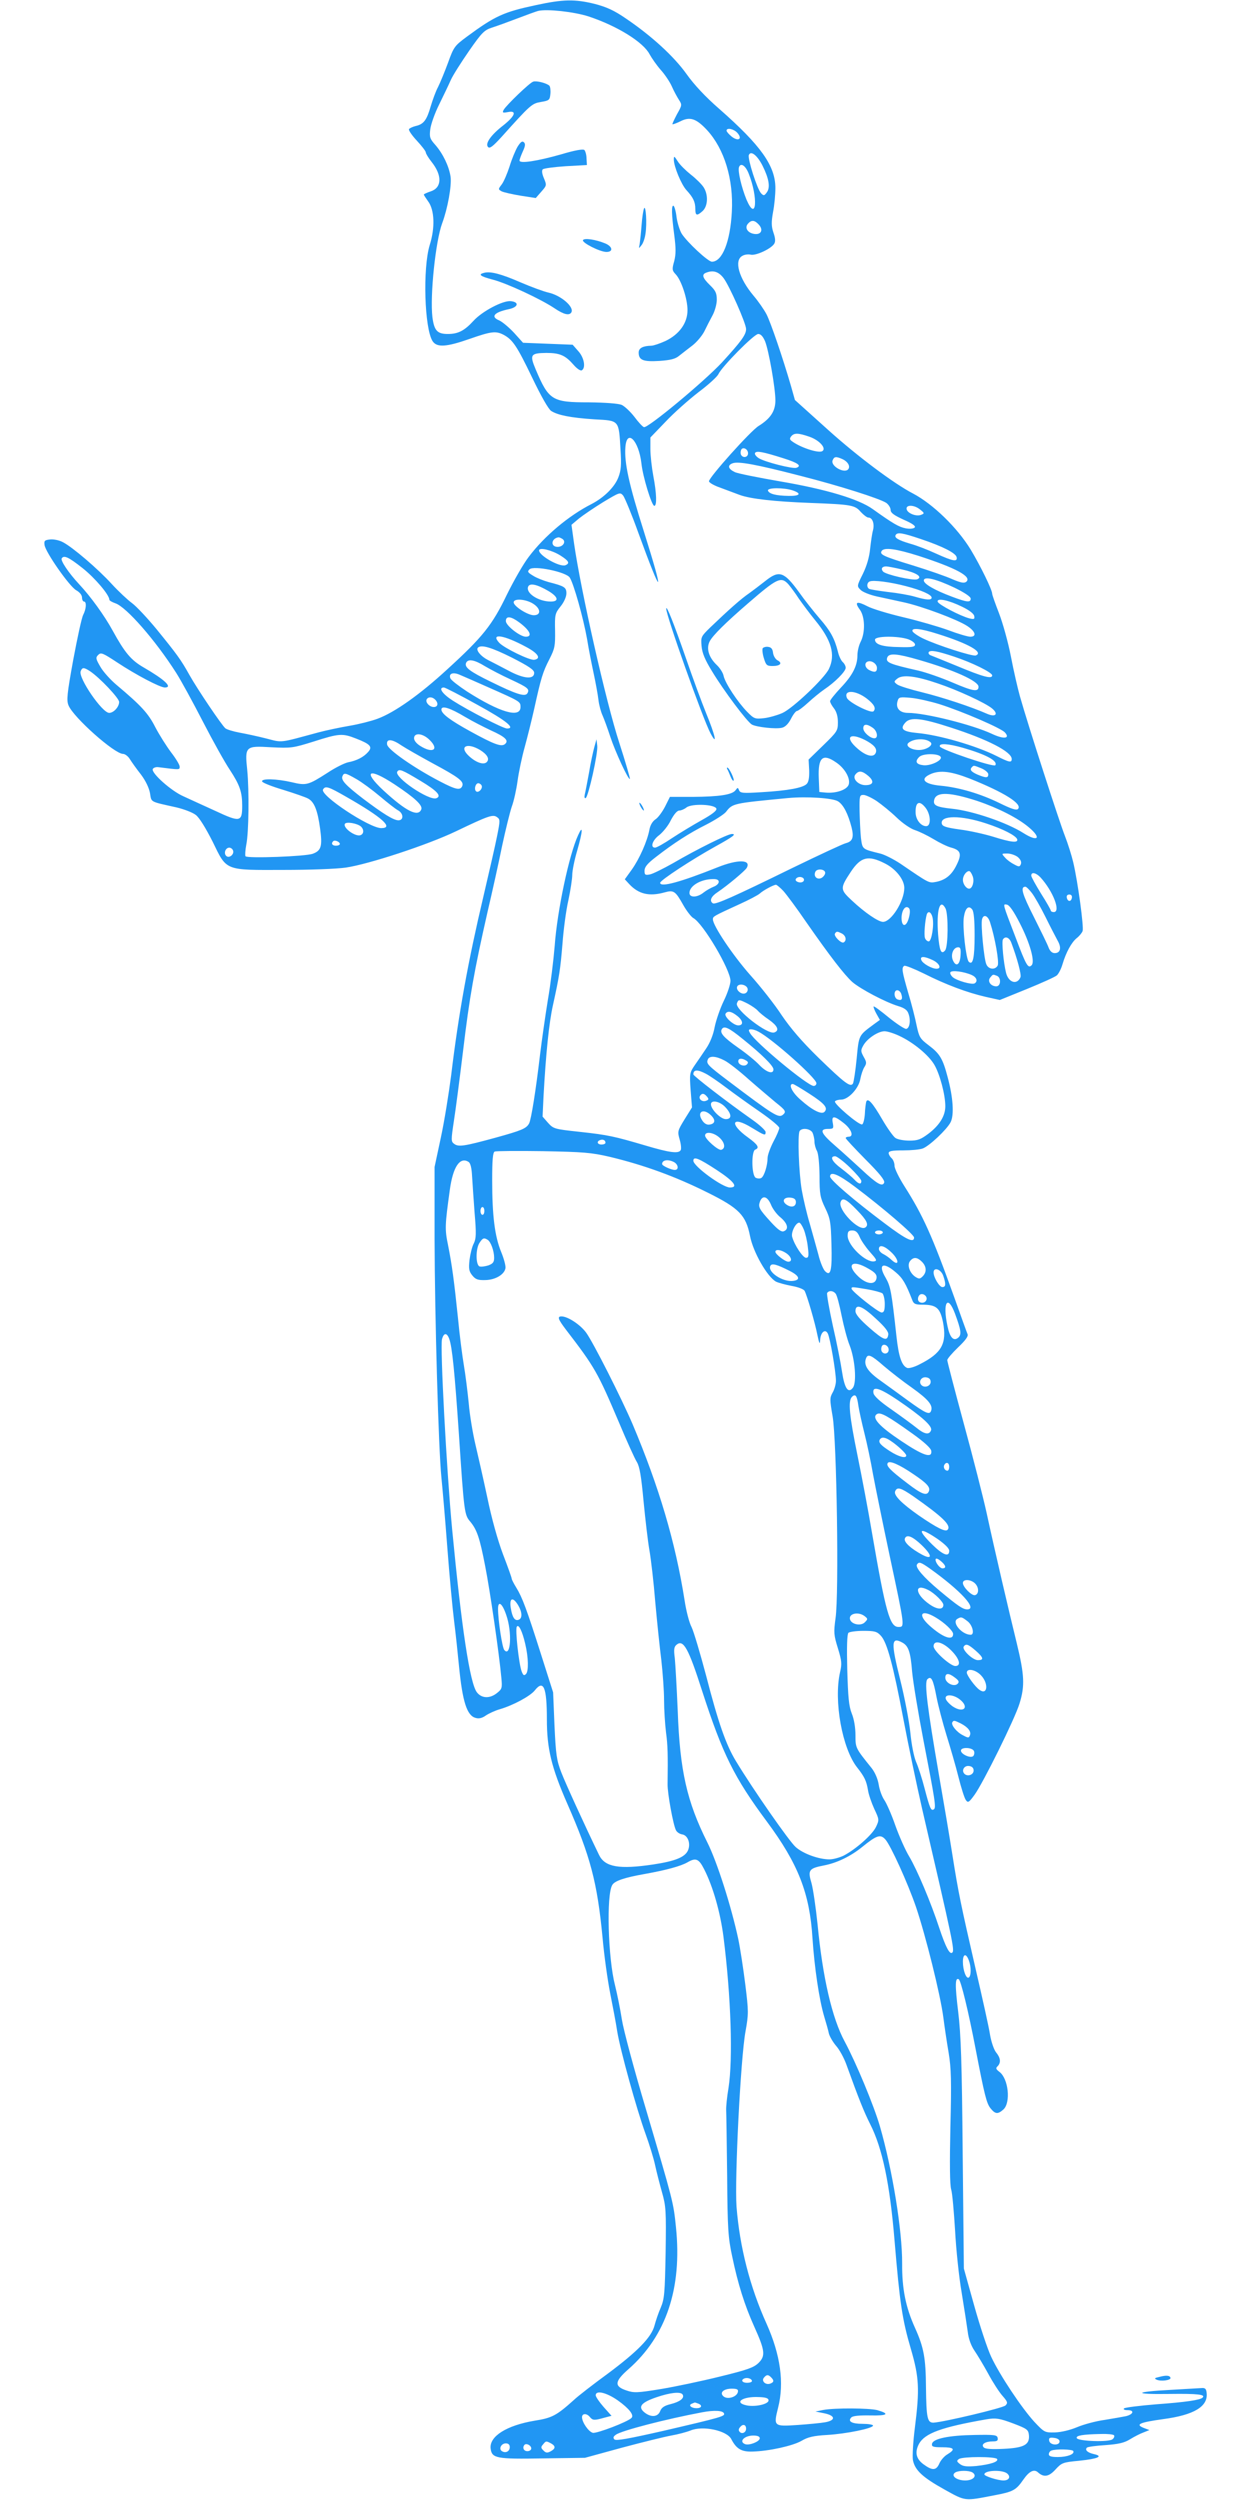 <?xml version="1.0" standalone="no"?>
<!DOCTYPE svg PUBLIC "-//W3C//DTD SVG 20010904//EN"
 "http://www.w3.org/TR/2001/REC-SVG-20010904/DTD/svg10.dtd">
<svg version="1.0" xmlns="http://www.w3.org/2000/svg"
 width="640pt" height="1280pt" viewBox="0 0 640 1280"
 preserveAspectRatio="xMidYMid meet">
<g transform="translate(0,1280) scale(0.1,-0.1)"
fill="#2196f3" stroke="none">
<path d="M2745 12774 c-165 -35 -210 -55 -355 -162 -62 -46 -67 -52 -96 -133
-17 -46 -40 -102 -51 -124 -12 -22 -28 -67 -38 -100 -20 -70 -36 -91 -76 -100
-16 -4 -31 -11 -35 -16 -3 -6 15 -32 40 -59 25 -27 46 -54 46 -60 0 -6 13 -28
29 -48 56 -70 54 -133 -4 -152 -19 -6 -35 -14 -35 -16 0 -3 10 -18 22 -35 33
-44 36 -136 8 -224 -36 -119 -27 -427 15 -492 22 -33 70 -30 190 12 111 39
134 41 173 21 47 -25 69 -58 146 -218 46 -96 84 -163 98 -172 34 -22 101 -35
221 -43 129 -7 125 -2 134 -155 5 -78 3 -106 -11 -142 -19 -50 -74 -104 -138
-137 -116 -59 -240 -163 -320 -269 -28 -36 -78 -124 -113 -195 -74 -154 -123
-216 -305 -382 -139 -128 -268 -220 -357 -253 -32 -12 -96 -28 -143 -36 -47
-8 -119 -23 -160 -34 -204 -55 -181 -53 -267 -31 -43 11 -104 24 -137 30 -32
6 -65 16 -72 22 -19 16 -143 200 -184 273 -44 79 -64 106 -168 234 -47 57
-103 117 -126 134 -22 16 -69 60 -104 98 -70 77 -201 189 -250 214 -18 10 -48
16 -65 14 -28 -3 -32 -6 -29 -28 4 -36 127 -212 162 -232 18 -10 30 -25 30
-38 0 -11 5 -20 10 -20 14 0 12 -37 -4 -68 -8 -15 -30 -118 -51 -230 -32 -176
-35 -208 -24 -234 25 -61 235 -248 279 -248 10 0 26 -12 35 -27 10 -16 35 -51
57 -79 24 -32 41 -68 46 -95 8 -48 -3 -42 136 -73 38 -9 83 -26 99 -39 18 -14
50 -66 86 -137 73 -150 59 -145 366 -144 128 0 268 5 316 12 116 17 418 116
564 186 165 79 189 88 210 72 16 -11 16 -17 0 -97 -9 -46 -41 -185 -70 -309
-78 -330 -127 -599 -165 -915 -12 -93 -35 -237 -53 -320 l-32 -150 0 -370 c1
-395 20 -1072 35 -1220 5 -49 19 -209 30 -355 11 -146 27 -317 35 -380 8 -63
19 -167 25 -230 18 -184 41 -255 86 -266 17 -5 34 0 52 13 15 10 47 25 72 32
68 20 155 67 178 96 45 57 62 17 62 -148 0 -150 23 -246 105 -433 118 -269
153 -402 180 -684 8 -91 26 -219 39 -285 13 -66 30 -154 36 -195 16 -98 99
-398 145 -525 20 -55 42 -127 49 -160 7 -33 23 -95 35 -138 21 -74 22 -95 19
-310 -4 -208 -6 -237 -25 -282 -12 -27 -26 -69 -32 -92 -16 -60 -86 -132 -239
-246 -74 -54 -153 -115 -175 -136 -88 -79 -111 -91 -200 -105 -143 -24 -232
-80 -225 -142 6 -51 29 -55 268 -51 l215 3 190 52 c105 28 218 56 252 62 34 6
79 18 99 26 62 26 185 0 208 -44 26 -50 52 -66 109 -64 83 2 206 29 251 55 32
19 61 26 131 30 100 6 235 34 235 48 0 5 -24 9 -54 9 -56 0 -77 13 -57 33 8 8
43 11 97 10 88 -2 102 8 36 27 -43 11 -218 12 -277 1 l-40 -8 45 -9 c58 -12
60 -36 5 -46 -22 -4 -86 -10 -142 -14 -122 -8 -123 -7 -99 89 32 127 12 270
-59 429 -86 190 -138 396 -154 600 -10 144 21 761 46 897 16 90 16 102 -1 240
-10 80 -26 185 -36 233 -36 168 -109 397 -159 496 -104 208 -140 366 -151 672
-5 118 -12 240 -15 270 -6 45 -4 58 9 69 35 29 61 -18 131 -237 105 -324 164
-443 331 -668 161 -217 220 -368 234 -599 10 -149 34 -313 60 -400 10 -33 21
-72 24 -87 4 -15 20 -43 37 -63 17 -19 41 -63 53 -97 64 -177 89 -239 121
-303 63 -124 101 -306 125 -596 27 -321 39 -404 84 -557 42 -144 45 -205 20
-403 -9 -70 -13 -144 -10 -164 10 -52 48 -88 161 -151 110 -61 101 -60 256
-30 96 18 111 26 149 81 30 43 55 55 75 36 29 -26 55 -22 88 14 33 36 38 38
123 46 96 10 125 23 75 34 -32 7 -48 21 -36 33 3 4 46 10 95 13 68 5 97 12
126 30 21 13 52 29 69 35 l30 12 -29 11 c-45 18 -22 28 99 45 159 21 231 65
223 134 -2 22 -8 27 -28 25 -14 -1 -83 -5 -155 -9 -192 -10 -197 -24 -8 -21
147 2 187 -3 170 -19 -12 -12 -86 -23 -237 -34 -85 -7 -159 -16 -165 -21 -5
-5 2 -9 19 -9 36 0 29 -22 -10 -31 -16 -3 -65 -12 -109 -19 -44 -6 -107 -23
-140 -37 -36 -15 -81 -26 -114 -27 -52 -1 -54 0 -105 54 -65 71 -177 239 -221
333 -19 40 -58 158 -87 262 l-53 190 -6 585 c-4 468 -9 614 -23 729 -17 139
-16 178 3 167 11 -7 50 -167 86 -356 46 -239 56 -278 76 -304 25 -31 38 -32
67 -6 38 36 25 158 -21 192 -18 14 -20 19 -9 29 18 19 15 43 -9 72 -11 15 -24
54 -30 89 -5 35 -39 187 -74 338 -75 327 -88 388 -119 585 -13 83 -44 267 -69
410 -59 342 -75 471 -59 487 20 20 30 -1 47 -91 9 -46 32 -133 51 -195 19 -61
47 -157 61 -213 14 -56 31 -110 38 -119 11 -16 16 -13 45 27 44 61 206 388
230 467 28 90 25 147 -14 308 -40 163 -112 471 -155 670 -17 77 -69 282 -116
454 -47 173 -85 320 -85 326 0 7 25 36 55 65 38 36 54 58 49 68 -4 9 -35 95
-69 191 -112 313 -160 418 -254 566 -28 44 -51 91 -51 105 0 15 -7 32 -15 39
-8 7 -15 19 -15 26 0 11 18 14 74 14 41 0 86 4 101 10 34 13 123 97 142 134
19 37 13 127 -15 231 -25 95 -40 120 -97 163 -45 34 -49 42 -62 102 -7 36 -26
111 -43 167 -32 111 -35 129 -20 138 5 3 50 -15 101 -40 111 -56 220 -97 316
-119 l72 -16 138 56 c76 31 145 62 154 70 9 8 22 33 29 57 18 61 46 112 73
134 13 10 26 26 30 36 7 19 -24 250 -48 352 -8 34 -27 95 -43 136 -28 71 -188
565 -230 714 -11 39 -32 130 -46 203 -14 73 -42 173 -61 222 -19 49 -35 94
-35 100 0 20 -59 141 -110 226 -69 113 -193 233 -295 287 -97 50 -284 190
-434 325 l-171 154 -20 71 c-43 148 -103 323 -125 367 -13 25 -43 68 -66 95
-76 90 -102 182 -58 205 11 7 31 9 43 6 26 -6 104 30 120 56 7 11 6 29 -4 57
-11 33 -11 54 -2 105 7 35 12 90 12 123 0 114 -74 218 -288 406 -70 61 -128
123 -167 178 -65 91 -180 196 -310 284 -61 42 -99 59 -160 75 -101 25 -162 24
-300 -6z m268 -58 c148 -49 281 -132 313 -194 11 -20 36 -56 57 -80 21 -23 47
-62 57 -85 10 -23 27 -54 36 -68 17 -26 16 -28 -10 -74 -14 -27 -25 -50 -23
-51 2 -2 20 5 41 15 49 25 81 14 136 -45 89 -97 136 -252 127 -418 -8 -154
-49 -256 -102 -256 -20 0 -128 101 -155 144 -10 17 -22 55 -26 84 -3 29 -11
55 -15 58 -12 7 -11 -42 3 -148 9 -70 9 -99 0 -135 -12 -42 -11 -48 8 -68 29
-31 60 -126 60 -183 0 -66 -42 -124 -113 -158 -29 -13 -61 -24 -72 -24 -43 -1
-65 -12 -65 -35 0 -39 23 -48 106 -43 57 4 82 10 102 27 15 12 45 35 67 52 22
17 49 49 61 72 11 23 30 60 42 82 12 22 22 58 22 80 0 34 -6 47 -35 75 -38 37
-44 55 -19 64 36 14 63 5 88 -27 30 -39 116 -233 116 -262 0 -29 -26 -64 -123
-170 -91 -98 -381 -339 -400 -332 -7 2 -29 26 -49 53 -21 27 -50 54 -65 61
-17 7 -82 12 -168 13 -188 0 -205 10 -272 168 -32 76 -27 84 54 85 69 0 97
-12 139 -60 18 -21 36 -33 43 -29 21 13 12 65 -18 98 l-29 33 -127 5 -127 5
-46 51 c-26 28 -60 56 -75 63 -47 19 -28 42 48 58 48 10 55 36 11 41 -40 5
-148 -52 -192 -101 -46 -50 -78 -67 -131 -67 -54 0 -70 17 -79 86 -13 110 16
389 50 481 28 75 49 191 43 238 -8 53 -38 117 -79 164 -27 30 -30 40 -25 79 3
25 23 82 45 126 22 45 49 101 60 126 11 25 54 92 94 150 66 95 78 106 118 119
25 8 83 29 130 47 47 18 94 35 105 38 45 11 183 -4 258 -28z m762 -596 c28
-31 6 -46 -28 -20 -15 12 -27 26 -27 31 0 17 37 9 55 -11z m129 -168 c33 -66
41 -112 22 -137 -13 -18 -16 -18 -29 -5 -20 21 -70 177 -63 196 10 25 43 -1
70 -54z m-71 -40 c50 -125 40 -253 -11 -134 -25 61 -46 148 -38 167 9 23 33 7
49 -33z m52 -262 c24 -26 13 -52 -21 -48 -35 4 -53 31 -35 52 18 21 34 20 56
-4z m32 -597 c19 -47 53 -240 53 -303 0 -55 -25 -93 -86 -131 -40 -24 -254
-263 -254 -283 0 -7 26 -22 58 -33 31 -12 76 -28 99 -37 54 -20 176 -34 362
-41 211 -8 228 -11 258 -46 15 -16 32 -29 39 -29 21 0 32 -31 24 -64 -5 -17
-11 -60 -15 -96 -4 -42 -17 -87 -37 -128 -31 -62 -31 -63 -12 -82 10 -11 48
-26 84 -34 36 -8 98 -21 138 -30 92 -20 274 -88 324 -121 43 -28 50 -55 16
-55 -13 0 -64 15 -114 34 -50 18 -153 48 -230 66 -76 18 -159 43 -183 56 -54
28 -68 23 -39 -17 27 -36 29 -118 4 -166 -9 -18 -16 -48 -16 -68 0 -54 -25
-103 -85 -166 -30 -32 -55 -63 -55 -69 0 -7 9 -23 20 -37 13 -17 20 -41 20
-71 0 -43 -3 -48 -75 -118 l-75 -73 3 -55 c1 -39 -3 -60 -13 -70 -20 -20 -96
-34 -230 -42 -97 -6 -110 -5 -116 10 -6 15 -7 15 -18 0 -17 -23 -83 -33 -218
-34 l-118 0 -25 -50 c-14 -27 -36 -57 -49 -65 -15 -10 -27 -30 -31 -53 -11
-59 -51 -149 -90 -204 l-36 -50 23 -25 c48 -51 102 -64 181 -42 47 13 55 7 96
-66 17 -30 40 -59 50 -65 50 -26 191 -265 191 -322 0 -17 -15 -63 -34 -102
-19 -39 -40 -100 -47 -135 -7 -39 -24 -81 -44 -110 -17 -25 -43 -64 -58 -85
-26 -38 -27 -43 -21 -128 l7 -88 -38 -61 c-36 -59 -37 -62 -25 -104 7 -24 9
-48 5 -54 -11 -19 -59 -12 -177 23 -163 48 -193 55 -340 71 -129 14 -134 15
-162 46 l-28 32 5 106 c12 218 28 374 48 464 33 150 38 183 49 316 5 69 18
169 30 221 11 52 20 111 20 131 0 20 11 76 25 123 29 101 31 138 5 80 -46 -99
-107 -386 -120 -567 -6 -73 -21 -197 -35 -277 -13 -80 -31 -206 -40 -280 -21
-179 -45 -331 -56 -352 -14 -26 -38 -36 -172 -73 -161 -44 -189 -48 -211 -32
-17 12 -17 18 -2 118 9 57 30 219 47 359 33 277 57 410 125 710 25 107 59 260
75 340 17 79 39 169 49 199 11 29 24 89 30 133 6 44 22 121 36 171 14 51 36
139 49 197 35 159 44 189 78 255 28 55 30 68 29 146 -2 82 0 89 28 124 18 22
30 50 30 67 0 31 -10 37 -92 58 -25 7 -61 21 -78 32 -28 17 -31 21 -19 33 21
21 187 -13 206 -42 20 -30 70 -208 89 -316 8 -51 24 -130 34 -177 10 -47 21
-107 24 -133 3 -27 13 -63 21 -80 8 -18 26 -67 40 -110 25 -76 93 -223 100
-215 2 2 -22 85 -54 184 -68 208 -198 784 -232 1023 l-13 94 38 32 c21 17 77
55 124 84 85 51 87 52 103 33 8 -11 44 -97 78 -192 123 -337 135 -332 27 11
-76 240 -100 350 -94 429 7 97 68 36 82 -82 7 -69 53 -218 66 -218 14 0 12 64
-5 153 -8 43 -15 105 -15 138 l0 59 77 80 c42 45 118 112 168 151 51 38 97 80
103 93 18 39 183 206 204 206 13 0 24 -12 35 -37z m227 -489 c52 -18 89 -60
66 -74 -20 -12 -116 20 -158 53 -9 7 -9 13 -1 23 15 18 35 18 93 -2z m-314
-85 c0 -20 -24 -26 -35 -9 -4 6 -4 17 -1 25 7 20 36 7 36 -16z m183 -26 c73
-23 93 -38 65 -48 -19 -7 -163 30 -193 49 -14 9 -23 21 -19 27 7 12 40 6 147
-28z m301 -4 c26 -12 40 -35 30 -50 -17 -27 -93 14 -81 44 8 20 17 21 51 6z
m-217 -85 c201 -51 408 -117 441 -139 12 -9 22 -25 22 -36 0 -15 17 -27 67
-50 46 -20 63 -33 56 -40 -6 -6 -25 -8 -46 -4 -35 7 -63 23 -168 98 -72 52
-239 102 -473 142 -115 20 -221 41 -234 48 -34 16 -39 35 -11 45 29 11 122 -6
346 -64z m-38 -75 c47 -16 37 -29 -21 -28 -64 1 -100 10 -106 27 -5 16 82 16
127 1z m652 -98 c23 -18 23 -20 5 -27 -25 -10 -70 8 -74 29 -5 24 39 23 69 -2z
m4 -151 c113 -38 179 -72 183 -93 5 -25 -18 -21 -104 18 -43 20 -103 43 -133
51 -61 18 -84 31 -75 45 9 15 34 11 129 -21z m-1836 1 c21 -13 5 -41 -24 -41
-38 0 -33 44 5 49 3 0 11 -3 19 -8z m-10 -85 c44 -28 50 -40 26 -50 -29 -11
-135 49 -135 76 0 17 64 2 109 -26z m1834 -2 c194 -63 275 -107 244 -133 -11
-8 -27 -5 -70 13 -30 14 -122 46 -203 71 -154 47 -171 56 -160 74 13 20 75 11
189 -25z m-4280 -63 c63 -50 137 -137 137 -162 0 -4 14 -12 31 -18 56 -19 204
-188 311 -356 25 -39 86 -151 137 -250 51 -99 113 -210 138 -247 51 -78 63
-113 63 -184 0 -83 -11 -85 -137 -26 -60 27 -133 61 -164 75 -62 27 -164 118
-157 139 3 7 16 12 29 10 111 -14 109 -14 109 3 0 9 -20 42 -44 73 -24 32 -60
89 -81 129 -36 71 -72 110 -198 216 -31 26 -69 68 -83 93 -24 41 -25 47 -11
61 14 14 23 10 99 -40 94 -62 217 -127 242 -127 42 0 0 40 -109 103 -64 37
-96 75 -158 188 -42 77 -113 175 -172 238 -54 58 -96 121 -89 132 11 18 35 7
107 -50z m4197 -7 c72 -16 106 -38 76 -50 -21 -8 -162 24 -175 40 -12 14 -5
26 16 26 8 0 45 -7 83 -16z m267 -93 c51 -25 83 -46 83 -56 0 -21 -19 -19 -96
10 -88 33 -144 65 -144 83 0 23 62 8 157 -37z m-249 8 c81 -21 132 -44 132
-59 0 -14 -28 -12 -86 5 -27 8 -89 19 -137 24 -48 6 -92 13 -97 16 -14 9 -12
32 3 38 19 8 105 -3 185 -24z m-1830 -25 c50 -30 56 -54 12 -54 -63 0 -129 43
-116 76 8 20 44 13 104 -22z m-80 -64 c41 -25 44 -60 5 -60 -31 0 -103 46
-103 66 0 21 60 17 98 -6z m2199 -17 c35 -17 59 -35 61 -47 3 -16 0 -18 -25
-12 -46 12 -157 70 -162 85 -6 21 55 9 126 -26z m-2268 -80 c55 -41 69 -73 33
-73 -29 0 -102 57 -102 80 0 28 26 25 69 -7z m2143 -59 c156 -49 236 -94 194
-110 -16 -6 -197 52 -270 87 -27 13 -51 30 -54 37 -6 19 39 15 130 -14z
m-2107 -67 c60 -32 77 -59 41 -65 -22 -5 -155 60 -180 87 -47 51 23 41 139
-22z m1955 40 c19 -7 35 -19 35 -27 0 -12 -15 -15 -81 -13 -85 1 -124 13 -124
38 0 19 117 20 170 2z m-2029 -94 c88 -45 114 -63 114 -78 0 -35 -53 -31 -131
11 -38 20 -86 45 -106 55 -37 19 -63 51 -51 63 17 17 70 1 174 -51z m2264 5
c91 -30 195 -81 195 -96 0 -20 -46 -8 -180 48 -63 26 -123 50 -133 54 -10 3
-15 11 -12 17 8 12 43 6 130 -23z m-179 -17 c177 -51 304 -108 304 -137 0 -28
-27 -24 -132 21 -58 25 -136 52 -174 61 -150 34 -171 42 -161 68 9 23 50 20
163 -13z m-2223 -32 c27 -16 86 -47 132 -68 88 -41 98 -49 85 -71 -12 -19 -58
-4 -186 59 -109 53 -136 74 -128 96 9 23 42 18 97 -16z m2007 -9 c0 -22 -12
-25 -41 -10 -21 12 -25 36 -6 43 20 7 47 -12 47 -33z m-4030 -16 c50 -33 150
-139 150 -158 0 -25 -28 -56 -51 -56 -36 0 -159 180 -146 213 8 21 16 21 47 1z
m2040 -83 c165 -73 165 -73 165 -101 0 -59 -107 -27 -273 79 -44 29 -83 59
-86 68 -10 25 14 33 48 18 17 -7 83 -36 146 -64z m2301 20 c102 -34 244 -100
278 -128 34 -28 20 -46 -22 -29 -86 38 -233 86 -334 111 -62 15 -120 33 -130
41 -17 13 -17 15 2 30 27 21 95 13 206 -25z m-2356 -110 c146 -80 197 -121
151 -121 -20 0 -200 93 -278 143 -53 34 -76 67 -45 67 6 0 84 -40 172 -89z
m1992 33 c39 -30 50 -51 35 -66 -12 -12 -127 46 -136 69 -17 42 44 40 101 -3z
m-2209 -6 c18 -18 14 -38 -7 -38 -22 0 -45 25 -36 40 8 13 28 13 43 -2z m2581
-23 c120 -38 316 -123 336 -145 29 -32 -6 -36 -67 -7 -101 47 -341 107 -429
107 -43 0 -65 25 -53 62 6 19 11 20 68 15 33 -3 99 -18 145 -32z m-2427 -66
c37 -22 96 -52 130 -68 76 -34 95 -53 73 -71 -18 -15 -56 -1 -176 65 -104 57
-149 91 -149 112 0 22 42 10 122 -38z m2486 -54 c189 -61 312 -124 312 -161 0
-20 -12 -18 -77 15 -105 53 -295 108 -406 118 -76 7 -91 21 -61 54 26 29 85
22 232 -26z m-400 -1 c24 -16 30 -54 9 -54 -22 0 -57 31 -57 51 0 23 18 24 48
3z m-2646 -55 c75 -29 87 -43 62 -70 -23 -26 -59 -44 -102 -52 -18 -4 -65 -27
-104 -53 -100 -64 -109 -67 -184 -49 -78 18 -157 20 -152 4 2 -7 51 -26 108
-43 58 -18 116 -38 128 -45 31 -17 48 -59 61 -154 12 -89 6 -112 -37 -128 -35
-14 -337 -25 -345 -13 -3 5 -1 32 4 59 13 63 15 275 5 381 -13 123 -10 126
122 118 103 -5 111 -4 217 29 131 42 148 43 217 16z m379 -9 c48 -48 15 -69
-48 -30 -20 12 -33 28 -33 40 0 31 46 26 81 -10z m2228 1 c46 -24 63 -44 55
-65 -10 -26 -48 -18 -92 20 -68 58 -45 86 37 45z m336 -12 c15 -15 -23 -39
-60 -39 -41 0 -72 22 -53 37 28 23 90 24 113 2z m-2709 -16 c21 -14 93 -55
159 -91 132 -71 161 -92 152 -116 -10 -24 -32 -20 -116 24 -129 67 -266 162
-269 188 -5 31 25 29 74 -5z m2875 -12 c118 -34 179 -67 165 -89 -7 -12 -279
80 -284 96 -6 18 42 15 119 -7z m-2473 -11 c37 -23 50 -46 34 -62 -16 -16 -56
-2 -92 32 -51 48 -9 70 58 30z m2359 -37 c6 -17 -53 -45 -89 -41 -37 4 -45 19
-22 42 19 20 105 19 111 -1z m-537 -26 c44 -29 74 -80 66 -112 -7 -28 -64 -48
-119 -43 l-32 3 -3 73 c-4 104 20 126 88 79z m745 -31 c19 -8 35 -22 35 -30 0
-20 -11 -20 -55 -2 -34 15 -42 26 -28 39 9 9 8 9 48 -7z m-2872 -64 c85 -51
110 -78 81 -89 -38 -14 -217 108 -200 136 10 16 24 10 119 -47z m2293 25 c32
-28 25 -47 -15 -47 -37 0 -69 34 -51 55 17 21 34 19 66 -8z m518 -13 c178 -71
273 -131 248 -156 -8 -8 -33 0 -94 30 -98 48 -206 80 -300 89 -90 8 -112 36
-48 62 47 18 101 11 194 -25z m-3139 -3 c28 -16 82 -56 120 -88 39 -33 80 -65
93 -72 28 -15 30 -51 2 -51 -25 0 -79 34 -180 110 -91 70 -114 95 -107 115 8
20 14 19 72 -14z m195 -27 c104 -69 145 -107 137 -128 -16 -41 -78 -10 -195
98 -107 100 -74 117 58 30z m445 -4 c10 -16 -16 -43 -28 -31 -11 11 -2 41 12
41 5 0 13 -5 16 -10z m-690 -61 c182 -104 243 -159 177 -159 -61 0 -316 169
-298 198 12 20 27 15 121 -39z m3229 -20 c107 -36 209 -88 265 -136 65 -55 45
-75 -28 -29 -86 55 -261 114 -364 125 -86 9 -102 18 -93 49 13 39 81 36 220
-9z m-516 0 c26 -18 72 -55 102 -84 31 -30 72 -58 94 -65 22 -7 65 -28 95 -46
31 -19 72 -39 92 -44 48 -13 54 -33 28 -86 -25 -53 -57 -79 -105 -89 -39 -7
-33 -10 -184 93 -35 23 -82 47 -104 52 -93 23 -90 21 -98 80 -3 30 -6 92 -7
138 -1 77 0 82 20 82 11 0 41 -14 67 -31z m-197 -2 c28 -18 51 -64 69 -133 13
-52 5 -72 -29 -81 -14 -3 -138 -61 -276 -128 -298 -146 -392 -188 -405 -180
-19 12 -10 35 24 57 52 35 140 109 149 124 25 44 -46 45 -150 3 -188 -75 -293
-104 -293 -79 0 13 164 120 281 185 94 52 111 65 86 65 -21 0 -177 -77 -302
-150 -50 -28 -102 -54 -117 -57 -25 -5 -28 -2 -28 19 0 19 15 37 58 70 90 70
170 122 258 166 45 23 90 52 101 65 34 44 36 44 318 71 97 9 230 0 256 -17z
m448 -33 c27 -35 29 -94 3 -94 -27 0 -53 33 -54 68 -2 56 19 67 51 26z m-1071
-5 c2 -10 -23 -29 -75 -58 -43 -24 -111 -65 -152 -92 -40 -27 -79 -49 -87 -49
-26 0 -14 38 21 64 19 15 47 49 60 77 16 30 32 49 43 49 9 0 26 7 37 16 28 21
148 16 153 -7z m1381 -75 c86 -28 152 -62 159 -81 6 -20 -31 -16 -123 13 -46
14 -123 31 -171 37 -71 10 -89 16 -92 30 -9 43 97 44 227 1z m-3202 -15 c17
-15 17 -38 -1 -45 -26 -10 -92 38 -80 58 7 12 61 3 81 -13z m-107 -90 c0 -5
-9 -9 -20 -9 -19 0 -26 11 -14 23 8 8 34 -3 34 -14z m-547 -33 c8 -20 -20 -43
-35 -28 -14 14 -3 42 16 42 7 0 16 -6 19 -14z m4018 -34 c14 -12 20 -25 16
-36 -6 -15 -10 -15 -34 -2 -16 8 -37 23 -47 35 -19 21 -19 21 11 21 17 0 41
-8 54 -18z m-680 -33 c56 -28 99 -83 99 -125 0 -68 -67 -174 -109 -174 -24 0
-94 48 -159 109 -61 57 -62 62 -6 147 51 77 89 87 175 43z m-306 -48 c0 -8 -8
-19 -17 -25 -22 -13 -44 5 -34 29 7 20 51 16 51 -4z m755 -17 c10 -25 -1 -64
-18 -64 -15 0 -32 24 -32 45 0 21 17 45 32 45 5 0 13 -12 18 -26z m347 -6 c65
-71 106 -178 68 -178 -8 0 -15 4 -15 8 0 4 -22 43 -50 87 -27 44 -50 85 -50
92 0 20 24 15 47 -9z m-1212 -7 c3 -5 1 -13 -5 -16 -15 -9 -43 3 -35 15 8 13
32 13 40 1z m-435 -16 c0 -9 -12 -20 -26 -25 -15 -6 -38 -19 -52 -30 -32 -26
-72 -27 -72 -2 0 36 57 70 118 71 22 1 32 -4 32 -14z m331 -47 c16 -18 69 -89
116 -158 124 -178 196 -271 237 -308 42 -36 169 -103 234 -123 31 -9 47 -20
53 -38 13 -34 7 -75 -11 -79 -8 -1 -48 25 -89 58 -40 33 -75 59 -78 57 -2 -2
4 -19 14 -37 l18 -32 -29 -21 c-81 -60 -78 -54 -90 -178 -6 -62 -15 -120 -19
-127 -13 -20 -42 2 -176 132 -86 84 -143 151 -188 217 -35 54 -108 147 -162
207 -90 102 -191 253 -191 285 0 15 2 16 135 77 49 22 96 47 105 55 17 16 71
45 83 45 4 0 22 -15 38 -32z m1272 -10 c14 -18 45 -73 70 -123 24 -49 53 -104
62 -121 21 -36 15 -64 -15 -64 -13 0 -24 10 -31 28 -5 15 -40 86 -76 158 -60
118 -70 154 -43 154 5 0 20 -15 33 -32z m205 -25 c-4 -22 -22 -20 -26 1 -2 10
3 16 13 16 10 0 15 -7 13 -17z m-647 -54 c15 -30 14 -196 -2 -215 -20 -24 -29
-3 -36 83 -9 123 9 186 38 132z m380 -75 c53 -103 79 -198 61 -216 -18 -18
-27 -4 -82 142 -68 177 -67 173 -44 168 12 -2 35 -35 65 -94z m-567 29 c-13
-52 -39 -52 -38 1 2 39 21 63 38 46 6 -6 6 -24 0 -47z m336 -92 c0 -116 -9
-156 -30 -135 -14 14 -33 180 -25 229 7 46 25 62 43 38 8 -11 12 -55 12 -132z
m-216 94 c10 -38 -4 -125 -19 -125 -7 0 -16 8 -19 17 -6 15 0 90 9 121 7 20
22 13 29 -13z m295 -27 c25 -77 48 -206 39 -222 -13 -23 -47 -20 -58 7 -12 26
-29 204 -22 230 7 28 30 20 41 -15z m-758 -58 c20 -11 25 -35 9 -45 -12 -8
-53 33 -45 45 8 13 12 12 36 0z m867 -47 c30 -80 52 -162 47 -176 -17 -41 -61
-29 -74 22 -13 52 -23 160 -16 171 12 19 33 10 43 -17z m-260 -65 c-3 -48 -23
-61 -39 -25 -13 29 2 67 27 67 12 0 14 -10 12 -42z m-142 -24 c35 -17 46 -44
19 -44 -24 0 -72 27 -78 45 -8 20 15 20 59 -1z m199 -76 c25 -11 33 -32 15
-43 -14 -8 -92 14 -112 32 -10 9 -15 20 -12 25 7 12 71 3 109 -14z m129 -4
c23 -9 21 -54 -3 -54 -28 0 -47 26 -31 45 14 17 13 17 34 9z m-1276 -67 c2 -9
-4 -20 -13 -23 -20 -8 -50 19 -40 36 10 17 49 8 53 -13z m787 -28 c8 -25 1
-34 -20 -26 -19 8 -20 47 -1 47 8 0 18 -9 21 -21z m-786 -48 c20 -11 44 -27
51 -36 8 -9 33 -30 57 -46 44 -31 55 -55 28 -65 -34 -14 -204 118 -192 149 8
21 10 21 56 -2z m-55 -62 c31 -24 34 -49 6 -49 -25 0 -74 46 -65 60 10 16 30
12 59 -11z m28 -118 c96 -77 158 -138 158 -156 0 -27 -35 -16 -71 21 -18 20
-68 61 -110 90 -75 53 -95 76 -83 95 11 18 35 8 106 -50z m81 37 c71 -37 297
-238 297 -264 0 -8 -6 -14 -14 -14 -31 0 -302 225 -326 271 -9 15 -7 19 5 19
9 0 26 -5 38 -12z m722 -22 c71 -33 150 -98 179 -148 28 -48 56 -153 56 -212
0 -49 -29 -97 -87 -141 -39 -29 -54 -35 -97 -35 -29 0 -61 6 -72 14 -11 8 -41
50 -66 93 -51 88 -75 114 -83 92 -2 -8 -6 -36 -7 -63 -2 -27 -8 -51 -14 -53
-16 -5 -146 106 -139 118 4 5 18 9 32 9 36 0 90 57 98 106 4 21 13 49 21 61
12 19 11 26 -4 52 -15 28 -16 33 -2 58 20 36 76 73 109 73 14 0 49 -11 76 -24z
m-897 -125 c21 -10 77 -54 126 -98 49 -43 111 -95 137 -117 52 -41 56 -48 37
-64 -22 -17 -44 -4 -281 175 -103 78 -112 87 -103 108 7 20 40 19 84 -4z m112
-1 c11 -6 12 -12 4 -20 -13 -13 -44 -2 -44 16 0 16 18 18 40 4z m-207 -67 c18
-9 66 -42 107 -73 41 -31 119 -87 173 -124 53 -37 97 -73 97 -81 0 -7 -13 -39
-30 -70 -16 -31 -30 -69 -30 -84 0 -37 -17 -93 -32 -102 -6 -4 -19 -4 -29 1
-21 12 -23 136 -2 144 23 9 14 25 -37 62 -99 71 -83 113 19 50 66 -40 71 -42
71 -22 0 8 -30 36 -67 62 -132 93 -303 225 -303 233 0 25 21 26 63 4z m531
-103 c79 -51 97 -73 77 -93 -15 -15 -63 9 -123 63 -43 37 -63 80 -39 80 5 0
43 -23 85 -50z m-524 -15 c10 -12 9 -16 -5 -21 -19 -8 -40 9 -31 25 10 15 21
14 36 -4z m93 -53 c34 -36 35 -62 3 -62 -26 0 -76 50 -76 76 0 24 45 16 73
-14z m-72 -43 c24 -24 21 -43 -9 -47 -13 -2 -27 6 -37 22 -29 44 7 64 46 25z
m680 -40 c39 -31 52 -69 24 -69 -8 0 -15 -3 -15 -7 0 -4 46 -53 101 -109 73
-73 100 -107 96 -119 -9 -23 -37 -7 -118 69 -36 33 -95 87 -132 119 -74 64
-84 87 -37 87 27 0 29 2 24 30 -8 39 7 39 57 -1z m-161 -48 c5 -11 10 -32 10
-46 0 -14 6 -36 13 -48 7 -14 12 -62 13 -127 0 -94 3 -111 29 -165 26 -54 29
-72 32 -185 4 -136 -4 -168 -33 -138 -9 9 -25 47 -34 85 -10 37 -30 108 -44
158 -15 49 -33 127 -41 172 -15 88 -22 283 -11 302 12 18 54 13 66 -8z m-476
-26 c27 -25 32 -55 9 -62 -15 -5 -83 55 -83 73 0 23 45 16 74 -11z m-584 -26
c0 -5 -9 -9 -20 -9 -22 0 -27 16 -7 23 15 5 27 -1 27 -14z m22 -72 c175 -42
335 -100 503 -184 159 -79 194 -115 215 -221 16 -83 88 -209 133 -234 12 -6
49 -16 81 -22 34 -6 62 -17 66 -26 13 -26 53 -163 65 -225 9 -43 13 -51 14
-29 1 41 25 63 39 37 12 -22 42 -198 42 -243 0 -17 -8 -45 -17 -60 -15 -27
-15 -35 0 -122 21 -122 33 -910 15 -1033 -10 -74 -9 -86 12 -154 20 -65 21
-80 11 -123 -33 -146 11 -391 88 -488 37 -47 47 -68 55 -115 3 -22 18 -65 32
-96 26 -55 26 -57 9 -93 -19 -40 -104 -115 -166 -147 -21 -10 -53 -19 -72 -19
-55 0 -135 29 -173 63 -33 29 -217 293 -306 440 -51 84 -90 195 -153 439 -30
113 -63 224 -74 247 -12 22 -28 84 -36 138 -47 298 -131 581 -266 901 -57 133
-201 418 -238 469 -30 41 -94 83 -126 83 -23 0 -18 -14 22 -67 149 -194 163
-219 273 -478 39 -93 80 -184 91 -201 14 -24 22 -71 34 -200 9 -93 22 -206 30
-251 8 -46 22 -165 30 -266 9 -100 23 -234 31 -297 7 -63 14 -155 14 -205 0
-49 5 -124 10 -165 9 -66 10 -115 8 -265 -1 -46 29 -210 43 -236 5 -10 19 -19
31 -21 30 -4 46 -48 30 -83 -16 -34 -65 -54 -177 -71 -174 -26 -248 -14 -278
49 -75 155 -171 365 -193 422 -24 62 -28 90 -35 240 l-7 170 -62 195 c-73 230
-96 292 -127 342 -13 21 -23 41 -23 45 0 5 -20 61 -45 126 -27 72 -58 183 -80
290 -20 94 -48 217 -61 272 -13 55 -29 149 -34 210 -6 60 -17 148 -25 195 -8
47 -22 155 -30 240 -20 194 -31 274 -51 375 -17 82 -16 101 9 282 16 119 52
172 96 144 10 -6 16 -32 18 -73 2 -35 8 -120 13 -189 9 -105 8 -130 -4 -155
-9 -16 -18 -54 -22 -84 -5 -46 -3 -59 14 -80 17 -21 29 -25 67 -24 52 1 98 29
103 61 2 12 -8 49 -22 83 -33 80 -46 187 -46 366 0 104 3 144 13 148 6 3 118
4 247 2 208 -4 247 -7 342 -29z m1229 -54 c32 -31 59 -62 59 -70 0 -19 -14
-16 -36 8 -10 11 -40 36 -66 56 -48 35 -62 63 -32 63 8 0 42 -25 75 -57z
m-682 -13 c90 -59 113 -90 68 -90 -38 0 -187 109 -187 137 0 24 27 13 119 -47z
m-218 40 c22 -12 26 -40 4 -40 -18 0 -65 21 -65 30 0 21 30 26 61 10z m926
-126 c146 -110 303 -245 303 -260 0 -30 -40 -11 -150 72 -156 117 -280 223
-280 240 0 29 42 12 127 -52z m-430 -91 c8 -21 30 -51 49 -66 37 -31 44 -61
17 -71 -12 -5 -30 8 -65 46 -62 68 -67 78 -57 106 13 34 38 27 56 -15z m128
12 c0 -24 -24 -30 -49 -12 -25 18 -12 39 22 35 19 -2 27 -9 27 -23z m312 -40
c52 -53 63 -77 43 -90 -33 -20 -141 91 -126 131 9 25 29 15 83 -41z m-1907 -5
c0 -11 -4 -20 -10 -20 -5 0 -10 9 -10 20 0 11 5 20 10 20 6 0 10 -9 10 -20z
m1635 -94 c8 -19 18 -60 21 -90 6 -47 4 -56 -9 -56 -16 0 -59 64 -71 107 -7
23 18 73 36 73 5 0 15 -15 23 -34z m286 -38 c7 -18 31 -53 53 -78 33 -37 38
-45 23 -48 -43 -9 -137 81 -137 131 0 22 5 27 24 27 17 0 27 -9 37 -32z m119
22 c0 -5 -9 -10 -20 -10 -11 0 -20 5 -20 10 0 6 9 10 20 10 11 0 20 -4 20 -10z
m-2023 -38 c16 -10 33 -57 33 -92 0 -22 -6 -30 -30 -39 -17 -5 -37 -8 -45 -5
-20 8 -20 93 1 122 16 24 22 26 41 14z m2070 -67 c37 -37 37 -71 -1 -37 -11
11 -31 25 -43 31 -13 6 -23 18 -23 26 0 26 31 16 67 -20z m-542 -1 c27 -18 34
-44 11 -44 -16 0 -66 38 -66 51 0 14 28 11 55 -7z m695 -44 c24 -24 26 -53 4
-75 -14 -14 -19 -14 -38 -2 -29 20 -43 61 -26 81 17 21 36 20 60 -4z m-677
-47 c50 -25 57 -46 19 -51 -54 -8 -136 47 -117 78 8 13 33 6 98 -27z m404 11
c34 -19 43 -31 41 -47 -5 -37 -49 -34 -92 6 -67 63 -33 91 51 41z m139 -18
c36 -30 52 -58 85 -143 7 -19 16 -23 51 -23 72 0 91 -16 106 -89 21 -110 -6
-159 -119 -216 -26 -14 -55 -22 -64 -19 -28 11 -44 59 -55 161 -25 228 -30
256 -55 300 -42 70 -14 85 51 29z m243 -17 c15 -43 14 -59 -4 -59 -15 0 -45
49 -45 75 0 29 37 17 49 -16z m-390 -70 c36 -6 72 -16 79 -21 6 -6 12 -30 12
-54 0 -33 -4 -44 -16 -44 -17 0 -154 109 -154 122 0 10 1 10 79 -3z m-161 -22
c7 -7 20 -58 31 -113 11 -54 29 -123 41 -152 28 -72 37 -190 17 -217 -24 -32
-43 -4 -56 83 -6 42 -27 148 -47 235 -19 87 -32 162 -29 167 9 14 31 12 43 -3z
m465 -33 c-8 -21 -43 -18 -43 5 0 11 6 21 13 24 17 6 37 -12 30 -29z m147 -71
c31 -84 34 -107 16 -122 -24 -20 -43 1 -55 60 -26 121 1 164 39 62z m-405 -25
c46 -42 65 -67 63 -81 -5 -36 -24 -29 -97 35 -49 43 -71 69 -71 85 0 40 35 27
105 -39z m-2185 -103 c15 -40 28 -170 50 -494 26 -395 28 -407 57 -441 35 -42
49 -83 77 -228 25 -126 72 -451 83 -573 5 -52 3 -57 -22 -77 -37 -30 -79 -28
-103 3 -36 45 -79 332 -127 835 -29 307 -62 932 -52 973 9 34 25 35 37 2z
m2250 -56 c0 -20 -24 -26 -35 -9 -4 6 -4 17 -1 25 7 20 36 7 36 -16z m-26 -82
c34 -29 99 -80 145 -112 84 -60 109 -90 98 -119 -8 -21 -27 -13 -118 53 -42
31 -106 77 -142 103 -65 46 -86 79 -73 113 9 25 26 18 90 -38z m241 -82 c0
-22 -31 -33 -47 -17 -17 17 -1 44 24 40 15 -2 23 -10 23 -23z m-168 -94 c123
-84 178 -133 170 -154 -9 -25 -34 -21 -75 13 -20 16 -77 58 -127 93 -61 42
-91 70 -93 85 -6 37 30 27 125 -37z m-202 -29 c4 -26 18 -89 31 -141 13 -51
33 -146 44 -210 12 -64 50 -251 85 -416 79 -370 78 -365 45 -365 -44 0 -65 74
-135 480 -19 113 -53 293 -75 400 -41 201 -49 277 -28 298 18 18 26 6 33 -46z
m275 -141 c62 -44 96 -76 98 -89 6 -41 -42 -25 -155 51 -111 74 -152 119 -123
137 18 11 54 -9 180 -99z m-110 -38 c35 -23 80 -65 80 -75 0 -17 -38 -7 -82
21 -50 32 -62 46 -53 61 9 14 27 12 55 -7z m117 -171 c70 -47 87 -67 79 -87
-10 -26 -37 -16 -111 41 -87 66 -109 89 -100 103 8 15 59 -7 132 -57z m183 38
c0 -11 -4 -20 -9 -20 -14 0 -23 18 -16 30 10 17 25 11 25 -10z m-184 -151
c151 -106 197 -150 175 -172 -11 -11 -54 10 -147 74 -87 61 -129 103 -121 123
10 25 29 19 93 -25z m125 -219 c38 -27 59 -48 59 -60 0 -34 -32 -22 -87 32
-81 80 -68 93 28 28z m-82 -31 c54 -52 56 -77 4 -50 -60 32 -97 66 -90 84 9
23 39 11 86 -34z m103 -86 c22 -20 23 -33 3 -33 -12 0 -35 28 -35 44 0 11 13
6 32 -11z m-61 -34 c159 -114 246 -209 191 -209 -22 0 -47 17 -143 97 -81 68
-124 118 -114 133 10 15 19 12 66 -21z m233 -78 c19 -21 18 -52 -1 -58 -16 -6
-63 41 -63 62 0 22 43 19 64 -4z m-241 -32 c33 -17 77 -61 77 -76 0 -26 -31
-25 -71 3 -75 52 -80 111 -6 73z m-2100 -78 c21 -35 22 -67 3 -74 -20 -8 -33
11 -41 61 -8 51 11 58 38 13z m-61 -50 c31 -88 23 -219 -10 -179 -11 13 -32
154 -32 211 0 44 22 28 42 -32z m1834 -5 c18 -14 18 -16 2 -32 -19 -20 -65
-12 -75 12 -12 31 39 45 73 20z m364 -7 c46 -27 90 -69 90 -85 0 -37 -53 -18
-121 43 -63 57 -43 86 31 42z m164 -20 c26 -20 37 -69 16 -69 -45 0 -98 63
-69 81 20 12 23 11 53 -12z m-2265 -115 c17 -71 18 -141 4 -155 -10 -10 -14
-7 -22 13 -14 36 -34 216 -25 229 9 16 28 -22 43 -87z m1821 41 c32 -34 63
-150 116 -430 25 -132 68 -337 95 -455 158 -681 167 -725 155 -737 -13 -13
-34 27 -67 126 -43 131 -113 297 -154 366 -19 31 -51 103 -71 159 -19 55 -45
114 -57 131 -11 16 -24 51 -28 78 -5 30 -19 62 -36 84 -83 103 -83 103 -83
169 0 38 -7 82 -19 111 -15 38 -19 84 -23 225 -3 116 -1 181 6 188 5 5 40 10
76 10 58 0 70 -3 90 -25z m110 -35 c31 -17 42 -47 50 -149 5 -53 31 -211 58
-351 60 -310 66 -346 53 -354 -14 -9 -20 4 -47 107 -13 51 -33 112 -44 137
-11 27 -23 87 -29 149 -6 58 -29 179 -52 271 -48 192 -46 221 11 190z m250
-40 c43 -43 53 -80 21 -80 -25 0 -111 77 -111 101 0 34 46 23 90 -21z m125 -1
c41 -36 44 -49 12 -49 -27 0 -82 53 -73 69 11 17 23 13 61 -20z m28 -127 c40
-42 33 -104 -8 -74 -22 15 -65 74 -65 88 0 24 45 16 73 -14z m-133 -12 c20
-15 22 -22 13 -31 -18 -18 -63 4 -63 31 0 25 18 25 50 0z m24 -111 c51 -40 20
-73 -36 -36 -18 13 -34 30 -36 40 -5 24 39 22 72 -4z m5 -123 c37 -19 55 -42
47 -61 -5 -14 -9 -14 -35 0 -33 16 -63 54 -55 67 7 11 10 10 43 -6z m68 -142
c3 -8 1 -20 -4 -25 -13 -13 -63 9 -63 28 0 19 59 17 67 -3z m-2 -99 c0 -22
-31 -33 -47 -17 -17 17 -1 44 24 40 15 -2 23 -10 23 -23z m-452 -353 c27 -30
114 -221 157 -346 49 -145 125 -449 140 -566 6 -47 18 -128 27 -180 13 -79 15
-144 9 -380 -4 -185 -3 -297 4 -320 6 -19 14 -114 20 -210 5 -96 20 -240 34
-320 13 -80 27 -170 31 -200 4 -35 17 -70 34 -95 15 -22 47 -75 71 -119 23
-43 56 -94 73 -113 26 -30 28 -36 15 -49 -13 -13 -311 -84 -368 -88 -32 -1
-37 23 -39 180 -1 151 -11 205 -56 305 -48 106 -67 201 -66 329 1 169 -50 482
-114 704 -31 106 -121 323 -180 433 -65 120 -113 329 -139 600 -9 87 -23 182
-31 211 -20 67 -14 76 64 91 67 13 137 47 196 95 74 60 93 66 118 38z m-928
-152 c46 -90 83 -222 99 -345 39 -308 49 -626 26 -775 -8 -47 -13 -98 -12
-115 1 -16 3 -167 5 -335 2 -272 5 -317 26 -414 29 -139 63 -248 113 -359 55
-122 58 -149 22 -185 -25 -24 -55 -35 -198 -70 -93 -23 -230 -52 -303 -64
-122 -20 -138 -20 -176 -7 -63 21 -61 46 11 109 193 170 275 414 243 726 -13
129 -14 131 -155 609 -59 198 -114 403 -122 455 -8 52 -24 131 -35 175 -36
139 -45 465 -14 514 12 21 63 38 165 56 111 20 185 40 220 60 43 25 58 18 85
-35z m1355 -466 c13 -33 13 -81 0 -89 -13 -8 -30 37 -30 81 0 40 16 45 30 8z
m-1012 -2136 c16 -16 15 -25 -4 -32 -24 -9 -47 13 -33 30 14 17 22 17 37 2z
m-98 -19 c0 -5 -11 -9 -25 -9 -26 0 -34 15 -12 23 16 5 37 -3 37 -14z m-72
-56 c-5 -25 -52 -40 -73 -23 -23 19 -1 40 42 40 27 0 34 -4 31 -17z m-615 -43
c59 -42 85 -76 70 -90 -19 -20 -179 -81 -198 -76 -22 6 -55 54 -55 80 0 20 24
21 40 1 15 -18 23 -18 73 -4 l38 10 -41 46 c-22 25 -40 52 -40 59 0 28 56 14
113 -26z m332 30 c11 -18 -13 -37 -61 -49 -33 -8 -47 -18 -54 -36 -12 -31 -48
-33 -81 -6 -34 28 -17 50 62 77 70 24 124 30 134 14z m440 -30 c0 -19 -65 -34
-110 -26 -71 14 -24 47 60 43 36 -1 50 -6 50 -17z m-361 -16 c24 -9 19 -24 -8
-24 -28 0 -43 16 -24 23 7 3 14 6 15 6 1 1 8 -2 17 -5z m133 -51 c5 -14 -10
-19 -311 -89 -176 -40 -242 -52 -250 -44 -8 8 -6 15 7 24 27 21 260 81 442
115 63 12 107 9 112 -6z m1483 -52 c68 -26 75 -31 78 -58 5 -50 -25 -66 -129
-71 -61 -3 -94 -1 -102 7 -16 16 7 31 46 31 22 0 28 4 25 18 -3 15 -16 17
-118 15 -132 -2 -213 -19 -218 -45 -3 -15 5 -18 52 -18 62 0 70 -10 27 -36
-16 -9 -35 -31 -42 -48 -16 -36 -36 -36 -81 -3 -38 28 -45 62 -23 104 30 55
116 86 345 126 48 8 66 6 140 -22z m-1370 -26 c0 -19 -20 -29 -32 -17 -8 8 -7
16 2 26 14 17 30 12 30 -9z m1884 -34 c3 -5 0 -14 -8 -20 -19 -16 -178 -10
-183 6 -5 13 29 19 124 21 34 1 64 -2 67 -7z m-1814 -15 c0 -17 -54 -38 -75
-30 -34 13 -4 44 42 44 22 0 33 -5 33 -14z m1535 -16 c0 -23 -49 -20 -53 3 -3
15 2 18 25 15 17 -2 28 -9 28 -18z m-2604 -10 c25 -14 24 -27 -2 -41 -17 -9
-25 -8 -37 5 -13 12 -13 18 -2 30 15 19 16 19 41 6z m-211 -19 c0 -22 -21 -33
-40 -21 -18 11 -4 40 20 40 13 0 20 -7 20 -19z m110 -7 c0 -8 -9 -14 -20 -14
-19 0 -27 19 -14 33 10 9 34 -4 34 -19z m2775 -13 c9 -16 -30 -31 -79 -31 -33
0 -46 4 -46 14 0 8 6 17 13 19 22 9 106 7 112 -2z m-390 -41 c9 -14 -34 -28
-107 -36 -49 -4 -67 -2 -83 10 -17 13 -18 17 -5 26 20 13 187 13 195 0z m-126
-69 c26 -17 4 -41 -37 -41 -45 0 -76 25 -51 41 18 11 70 11 88 0z m176 -4 c22
-17 12 -37 -17 -37 -29 0 -98 22 -98 31 0 21 88 25 115 6z"/>
<path d="M2730 12382 c-18 -5 -137 -120 -151 -144 -8 -15 -6 -17 21 -12 48 10
38 -19 -22 -67 -65 -50 -96 -95 -79 -112 9 -9 25 4 69 52 149 166 155 171 202
179 42 7 45 10 48 41 2 18 -1 38 -5 42 -13 13 -66 27 -83 21z"/>
<path d="M2650 12049 c-11 -19 -30 -64 -41 -101 -12 -37 -30 -79 -40 -92 -19
-25 -19 -25 0 -36 11 -5 54 -15 97 -22 l77 -12 28 32 c28 32 29 33 14 69 -10
23 -12 40 -6 46 5 5 58 12 118 16 l108 6 -2 34 c0 18 -6 38 -11 43 -6 6 -48
-1 -118 -22 -123 -35 -214 -49 -214 -32 0 6 8 27 17 47 12 26 14 38 6 46 -9 9
-17 3 -33 -22z"/>
<path d="M3450 11983 c0 -35 38 -128 65 -157 34 -37 45 -60 45 -95 0 -36 8
-38 38 -11 27 26 29 84 4 122 -10 15 -39 44 -65 64 -25 20 -56 50 -67 68 -18
28 -20 29 -20 9z"/>
<path d="M3298 11734 c-4 -7 -10 -45 -13 -85 -3 -41 -8 -85 -10 -99 -5 -24 -5
-24 9 -6 9 10 18 37 21 60 8 52 2 145 -7 130z"/>
<path d="M2985 11571 c-8 -13 87 -61 120 -61 36 0 32 28 -7 44 -49 20 -105 28
-113 17z"/>
<path d="M2478 11403 c-32 -8 -19 -18 46 -35 73 -19 248 -101 316 -147 46 -31
74 -38 85 -21 17 27 -51 87 -117 102 -23 5 -86 28 -142 52 -101 44 -155 58
-188 49z"/>
<path d="M3918 9825 c-24 -19 -61 -47 -83 -63 -40 -27 -103 -83 -198 -174 -48
-47 -49 -49 -45 -96 3 -36 18 -71 53 -128 60 -100 181 -261 205 -274 25 -13
123 -24 154 -16 17 4 33 21 46 46 11 22 25 40 31 40 5 0 31 19 57 43 26 24 63
54 82 67 54 36 110 92 110 111 0 9 -7 22 -15 29 -8 7 -20 31 -25 54 -17 67
-38 106 -94 170 -29 34 -77 94 -105 134 -77 106 -102 114 -173 57z m119 -17
c11 -13 35 -45 53 -73 19 -27 56 -77 83 -110 84 -102 106 -177 71 -250 -23
-48 -186 -203 -239 -226 -25 -11 -67 -23 -93 -26 -46 -5 -51 -4 -87 33 -48 49
-112 146 -120 183 -3 16 -19 41 -35 56 -42 40 -55 86 -36 122 16 30 79 93 196
194 149 129 169 139 207 97z"/>
<path d="M3905 9481 c-3 -6 -1 -29 6 -51 11 -36 15 -40 45 -40 39 0 52 15 25
29 -11 6 -21 23 -23 38 -2 20 -9 29 -25 31 -11 2 -24 -2 -28 -7z"/>
<path d="M3411 9684 c-2 -31 188 -566 227 -639 37 -69 24 -10 -22 102 -24 59
-71 187 -104 283 -62 178 -100 274 -101 254z"/>
<path d="M3043 8975 c-6 -22 -19 -80 -27 -130 -9 -49 -19 -101 -22 -113 -3
-14 -1 -21 5 -18 14 9 63 229 59 267 l-4 34 -11 -40z"/>
<path d="M3724 8861 c3 -4 10 -21 16 -36 6 -15 13 -25 16 -22 6 6 -23 67 -32
67 -3 0 -3 -4 0 -9z"/>
<path d="M3280 8670 c6 -11 13 -20 16 -20 2 0 0 9 -6 20 -6 11 -13 20 -16 20
-2 0 0 -9 6 -20z"/>
<path d="M5935 630 c-24 -5 -26 -8 -13 -14 22 -10 73 -3 71 9 -3 13 -21 15
-58 5z"/>
</g>
</svg>
